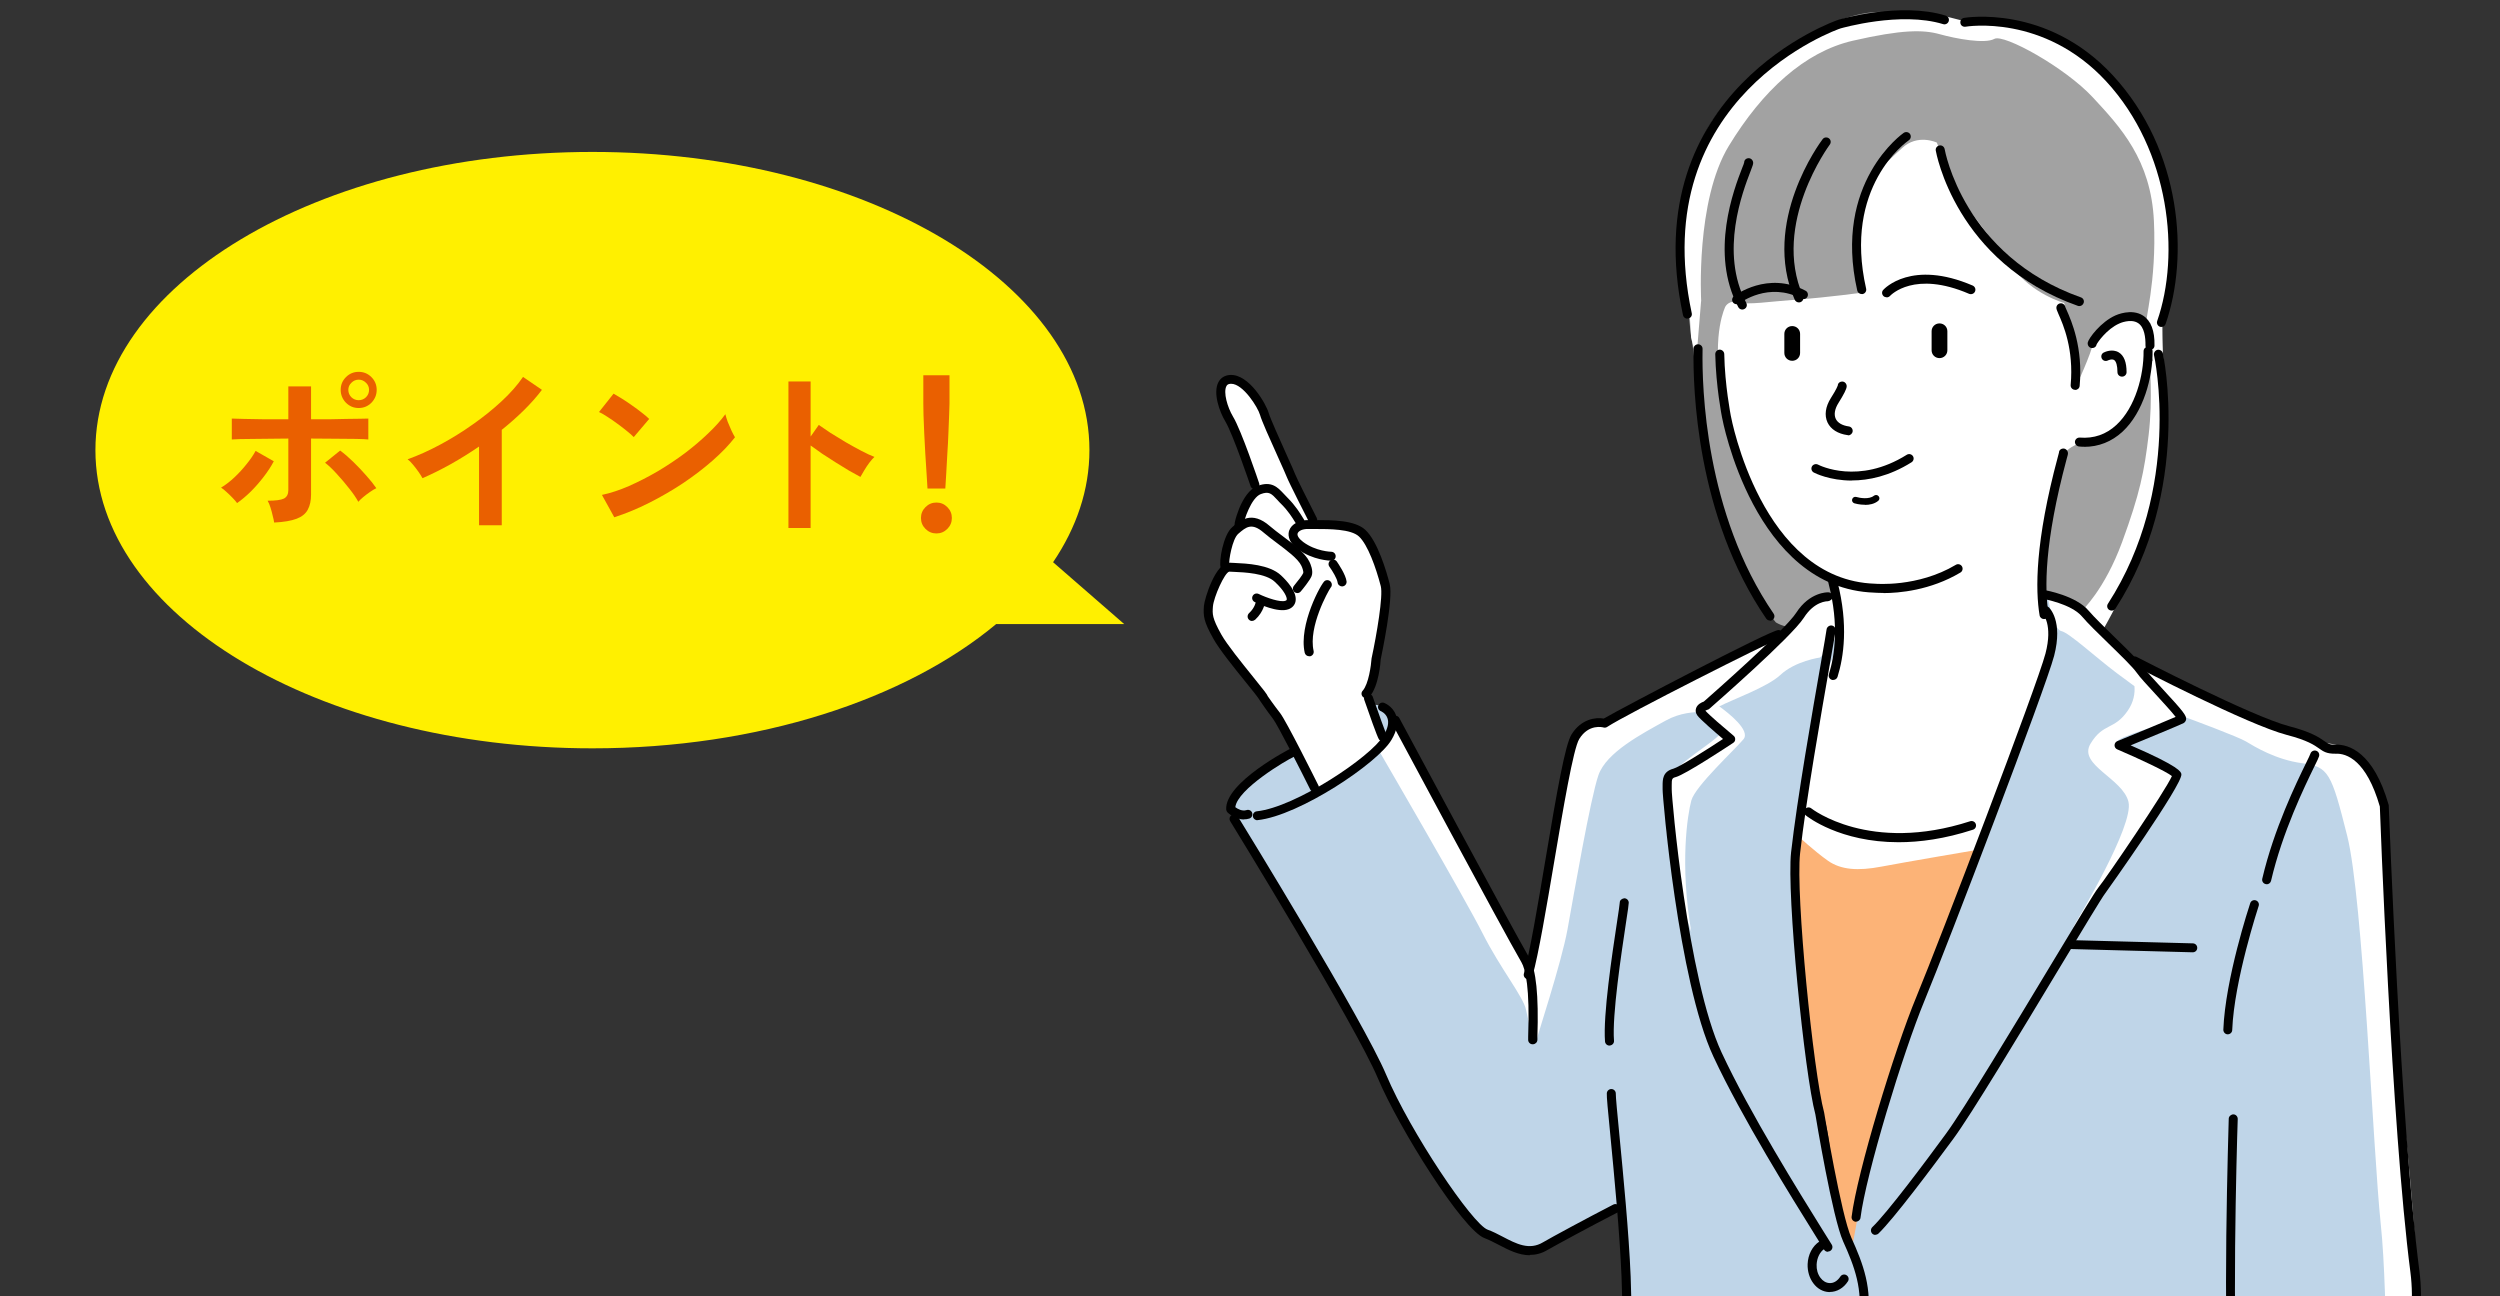 <svg width="243" height="126" viewBox="0 0 243 126" fill="none" xmlns="http://www.w3.org/2000/svg">
<rect x="0" y="0" width="243" height="126" fill="#333333" stroke="none"/>
<g clip-path="url(#clip0_2149_21737)">
<g clip-path="url(#clip1_2149_21737)">
<path d="M193.221 80.172C193.221 80.172 191.646 80.856 189.853 81.116C188.059 81.377 182.515 81.832 179.333 80.661C176.151 79.489 175.123 78.469 175.123 78.469C175.123 78.469 177.124 66.653 177.222 65.59C177.321 64.527 177.988 62.075 177.988 62.075L178.863 60.751L178.25 56.476C178.25 56.476 175.331 54.697 173.482 52.863C171.634 51.029 169.48 46.451 168.048 41.199C166.615 35.948 166.713 32.845 166.965 30.306C167.216 27.767 168.299 24.197 169.065 23.427C169.83 22.657 173.012 15.181 178.25 12.989C183.488 10.798 189.798 8.508 191.745 11.004C193.691 13.499 196.873 16.092 197.694 17.568C198.514 19.044 207.087 30.349 207.186 30.501C207.284 30.653 208.935 30.957 208.881 32.639C208.826 34.32 208.728 37.423 207.492 39.615C206.256 41.807 206.77 41.807 204.878 42.718C202.986 43.63 200.417 44.454 200.417 44.454C200.417 44.454 198.415 51.886 198.514 55.196C198.612 58.505 198.667 58.711 198.765 59.113C198.864 59.514 199.793 60.382 199.531 62.422C199.268 64.462 196.097 72.556 195.528 74.183C194.96 75.811 193.199 80.172 193.199 80.172H193.221Z" fill="white"/>
<path d="M178.173 57.941C178.173 57.941 176.511 58.278 175.483 59.309C174.455 60.339 172.279 62.151 172.279 62.151C172.279 62.151 166.899 64.256 165.871 64.82C164.843 65.385 156.259 70.159 156.259 70.159C156.259 70.159 154.312 70.05 153.743 70.788C153.175 71.526 149.566 90.09 149.457 90.426C149.347 90.763 148.713 93.942 148.713 93.942L136.465 71.46C136.465 71.46 134.978 68.911 134.694 68.791C134.41 68.672 133.491 68.336 133.491 68.618C133.491 68.9 134.639 71.688 134.464 71.743C134.289 71.797 128.001 77.135 128.001 76.961C128.001 76.788 125.77 72.817 125.716 73.099C125.661 73.381 124.174 73.891 123.255 74.694C122.337 75.497 119.712 77.243 119.876 78.719C120.04 80.195 121.254 81.215 121.254 81.215C121.254 81.215 140.369 115.338 140.369 115.164C140.369 114.991 142.425 118.517 143.519 119.255C144.612 119.992 146.832 121.696 148.724 121.414C150.616 121.132 157.593 117.161 157.593 117.161C157.593 117.161 158.161 124.256 158.052 128.401C157.943 132.546 157.538 135.833 157.363 136.408C157.188 136.983 156.674 136.918 156.39 138.112C156.106 139.305 155.187 143.624 155.187 144.98C155.187 146.336 155.701 147.53 155.701 147.53C155.701 147.53 154.618 153.432 153.754 155.7C152.89 157.967 152.212 162.112 151.753 163.815C151.294 165.519 150.955 165.855 151.294 166.658C151.633 167.461 155.132 170.976 155.132 170.976C155.132 170.976 156.904 193.685 157.483 197.83C158.063 201.975 159.146 206.065 159.146 206.065H219.083C219.083 206.065 221.653 190.875 221.576 191.136C221.5 191.396 220.034 195.562 220.034 195.562C220.034 195.562 218.143 196.669 217.716 195.139C217.29 193.609 220.122 180.579 220.122 179.895C220.122 179.212 221.15 172.995 221.15 172.995C221.15 172.995 225.874 173.331 229.822 171.888C233.769 170.445 235.661 169.338 235.749 168.481C235.836 167.624 233.605 144.383 233.769 141.573C233.933 138.763 234.71 131.439 234.71 130.072C234.71 128.705 234.447 123.681 234.447 121.218C234.447 118.756 232.304 95.504 232.304 92.781C232.304 90.057 232.042 78.904 231.451 77.2C230.861 75.497 229.647 73.023 227.842 72.86C226.038 72.697 225.349 71.927 222.954 70.983C220.559 70.039 210.422 66.046 210.422 66.046C210.422 66.046 207.765 65.276 207.765 65.026C207.765 64.777 204.593 61.533 204.08 60.849C203.566 60.166 200.908 58.3 200.908 58.3L198.677 58.126C198.677 58.126 199.793 61.446 199.104 64.007C198.415 66.567 192.925 80.531 192.925 80.531C192.925 80.531 185.456 99.519 184.253 103.609C183.051 107.699 179.879 120.73 179.879 120.73C179.879 120.73 177.386 111.963 176.708 107.45C176.03 102.936 174.39 88.202 174.477 82.419C174.565 76.636 177.134 66.578 177.484 65.558C177.834 64.538 178.687 62.748 178.862 62.064C179.037 61.381 178.228 57.974 178.228 57.974L178.173 57.941Z" fill="#BFD5E8"/>
<path d="M211.242 25.141C211.658 20.193 208.399 11.947 204.254 6.729C200.099 1.51 190.06 2.193 190.06 2.193C190.06 2.193 188.463 1.434 183.138 1.163C177.812 0.891 169.84 6.653 166.45 11.741C163.06 16.819 163.476 25.206 163.749 27.398C164.023 29.6 164.383 32.758 164.383 32.758C164.383 32.758 164.788 34.819 164.854 37.358C164.919 39.897 167.074 48.968 168.528 53.221C169.982 57.485 172.618 60.501 172.618 60.501C172.618 60.501 174.072 61.391 174.346 60.501C174.619 59.611 178.086 58.092 178.184 57.93C178.282 57.756 178.02 56.248 178.02 56.248C178.02 56.248 175.046 54.392 172.694 52.06C170.343 49.727 168.189 42.924 167.292 37.629C166.396 32.345 167.708 29.796 167.708 29.796C167.708 29.796 168.058 29.112 169.02 29.383C169.982 29.655 171.863 29.318 174.761 29.112C177.67 28.906 181.126 28.428 181.126 28.428L180.295 23.893C179.879 18.327 183.346 15.853 184.866 14.41C186.386 12.967 188.256 13.857 188.256 13.857C188.256 13.857 189.502 17.09 190.126 18.392C190.749 19.694 193.516 23.134 195.528 25.879C197.54 28.624 200.645 29.448 200.645 29.448C200.645 29.448 201.827 37 201.75 37.488C201.673 37.977 203.412 33.984 203.412 33.43C203.412 32.877 204.593 31.781 205.009 31.228C205.424 30.674 206.944 30.403 207.983 30.674C208.486 30.805 208.902 31.521 209.186 32.204V34.233L208.333 36.62C208.333 36.62 208.071 39.257 207.043 40.96C206.015 42.664 202.494 42.924 202.494 42.924C202.494 42.924 200.35 43.521 199.836 45.398C199.322 47.275 198.633 57.745 198.633 57.745C198.633 57.745 200.777 58.006 201.728 58.592C202.669 59.188 204.385 60.892 204.385 60.892C204.385 60.892 208.672 52.722 209.711 47.438C210.739 42.154 210.137 34.83 210.137 34.83C210.137 34.83 210.181 32.758 210.214 31.586C210.575 30.067 211.023 27.788 211.253 25.108L211.242 25.141Z" fill="#A2A2A2"/>
<path d="M193.221 80.172C193.221 80.172 187.557 93.799 186.102 98.476C184.648 103.152 180.777 114.317 180.777 116.02C180.777 117.723 180 121.304 180 121.304C180 121.304 178.196 115.423 177.857 111.68C177.518 107.937 176.271 106.277 175.757 102.403C175.243 98.53 174.773 90.316 174.511 88.439C174.248 86.562 174.379 82.602 174.423 81.333C174.467 80.063 175.32 78.522 175.32 78.522C175.32 78.522 181.072 81.799 184.757 81.55C188.442 81.3 190.848 80.66 190.848 80.66L193.21 80.193L193.221 80.172Z" fill="#FCB377"/>
<path d="M127.991 76.961C127.739 77.004 125.093 70.928 122.939 67.923C120.785 64.917 117.854 61.706 117.548 59.98C117.241 58.255 118.783 55.402 118.882 54.686C118.98 53.97 119.494 52.396 120.008 51.279C120.522 50.161 120.828 49.499 121.091 48.838C121.353 48.176 121.966 47.514 121.966 47.514C121.966 47.514 119.505 40.537 119.352 40.386C119.199 40.234 118.226 38.042 118.991 37.326C119.757 36.61 121.506 37.228 122.578 39.105C123.65 40.982 125.345 45.821 125.662 46.44C125.979 47.058 128.275 50.975 128.275 50.975C128.275 50.975 131.359 50.617 132.125 51.279C132.89 51.941 134.279 55.044 134.64 56.367C135.001 57.691 134.388 59.069 134.334 59.829C134.279 60.588 133.721 64.765 133.667 65.481C133.612 66.198 132.846 66.859 132.999 67.218C133.153 67.576 134.487 72.263 134.487 72.263C134.487 72.263 130.134 76.646 128.002 76.972L127.991 76.961Z" fill="white"/>
<path d="M178.118 57.865C178.118 57.865 176.74 57.952 175.712 59.145C174.684 60.339 172.967 61.619 172.967 61.619C172.967 61.619 166.526 64.603 166.187 64.766C165.848 64.939 157.002 70.126 156.75 70.299C156.488 70.473 154.344 70.386 153.743 70.809C153.141 71.232 151.939 75.323 151.173 79.836C150.397 84.35 148.855 94.147 148.855 94.147L137.263 72.686L135.546 69.789L134.168 73.196C134.168 73.196 142.403 87.334 144.12 90.741C145.837 94.147 148.067 96.871 148.33 98.151C148.592 99.431 149.183 101.894 149.27 101.384C149.358 100.875 151.764 93.638 152.365 90.317C152.966 86.997 154.596 77.547 155.372 75.334C156.149 73.12 159.582 71.33 161.89 70.05C163.333 69.247 164.678 69.214 165.597 69.182C166.034 69.344 167.117 70.766 167.215 71.2C167.314 71.666 164.022 73.533 162.699 75.019C161.387 76.516 161.944 76.321 161.944 79.869C161.944 83.417 164.394 90.6 164.394 90.6C163.268 83.981 164.022 79.218 164.394 77.818C164.766 76.419 168.626 72.871 169.468 71.851C170.168 71.005 168.036 69.323 167.117 68.661C168.353 68.01 171.797 66.784 173.044 65.612C174.498 64.245 176.904 63.909 176.904 63.909C176.904 63.909 178.796 62.118 178.796 60.762C178.796 59.406 178.107 57.865 178.107 57.865H178.118Z" fill="white"/>
<path d="M234.852 161.917C234.677 160.387 234.076 147.02 234.076 145.989C234.076 144.958 233.901 140.108 233.988 138.405C234.076 136.701 234.076 133.804 234.251 131.765C234.426 129.725 234.94 126.991 234.94 124.354C234.94 121.718 233.737 107.667 233.135 104.77C232.534 101.873 231.758 79.565 231.758 79.305C231.758 79.045 230.981 75.562 229.439 73.858C227.897 72.155 226.345 72.329 225.492 72.155C224.639 71.981 219.313 70.028 217.935 69.345C216.557 68.661 210.729 65.938 207.984 64.321C205.239 62.705 203.949 61.337 202.582 59.634C201.204 57.931 199.148 58.104 198.973 57.844L199.061 58.104C199.061 58.104 199.574 61.175 200.351 61.337C201.127 61.5 203.697 63.887 205.753 65.428C206.278 65.819 206.868 66.252 207.47 66.697C207.525 67.37 207.415 68.216 206.814 69.084C205.502 70.994 204.43 70.234 203.194 72.296C201.958 74.357 206.354 75.659 206.89 77.949C207.426 80.238 202.035 89.189 201.576 90.025C201.116 90.86 205.119 85.587 206.125 84.057C207.131 82.527 211.286 76.256 211.363 75.725C211.439 75.193 206.201 72.589 205.819 72.133C205.436 71.677 210.904 70.299 211.68 69.681C211.746 69.627 211.768 69.551 211.789 69.486C213.222 69.996 217.552 71.623 218.285 72.057C219.138 72.567 221.205 73.847 223.775 74.184C226.345 74.52 226.607 75.117 228.149 81.247C229.691 87.377 230.642 111.649 231.408 118.973C232.184 126.296 231.834 140.77 232.611 149.027C233.387 157.284 235.268 168.785 235.268 168.524C235.268 168.264 235.005 163.414 234.841 161.884L234.852 161.917Z" fill="white"/>
<path d="M165.356 29.276C165.356 29.276 164.788 19.511 168.047 14.172C171.305 8.834 175.373 5.037 180.119 3.952C184.865 2.867 186.932 2.878 188.529 3.322C190.125 3.767 192.936 4.288 193.854 3.778C194.773 3.268 200.722 6.556 203.412 9.453C206.102 12.35 209.077 15.529 209.361 21.485C209.645 27.442 208.388 31.424 208.672 31.359C208.956 31.294 210.159 32.042 210.564 29.71C210.968 27.377 212.051 16.429 207.13 9.898C202.209 3.366 199.41 3.366 196.315 2.292C193.22 1.218 190.76 2.01 190.76 2.01C190.76 2.01 188.638 1.445 188.354 1.445C188.069 1.445 180.458 0.935 177.309 2.921C174.16 4.907 165.87 9.388 164.154 17.569C162.437 25.749 164.263 30.968 164.263 30.968L164.372 32.78L164.886 34.885L165.346 29.265L165.356 29.276Z" fill="white"/>
<path d="M210.127 30.783C210.127 30.783 210.214 34.613 210.302 35.47C210.389 36.328 210.477 39.051 210.302 38.02C210.127 36.989 208.924 34.19 208.924 34.19L209.011 31.206L210.127 30.783Z" fill="white"/>
<path d="M210.477 39.3C210.477 39.3 209.624 49.011 208.333 52.841C207.043 56.671 204.386 61.272 204.386 61.272L202.33 59.395C202.33 59.395 204.561 57.355 206.278 52.667C207.994 47.98 208.421 45.854 208.847 42.284C209.274 38.715 208.935 35.221 208.935 35.221L210.05 34.624L210.477 39.311V39.3Z" fill="white"/>
<path d="M174.969 78.795C174.969 78.795 179.562 81.421 182.143 81.421C184.723 81.421 188.748 80.921 190.508 80.607C192.269 80.292 193.341 79.793 193.341 79.793L192.203 82.603C192.203 82.603 185.227 83.786 182.897 84.231C180.568 84.676 178.939 84.545 177.681 83.667C176.423 82.788 174.663 81.171 174.663 81.171L174.98 78.795H174.969Z" fill="white"/>
<path d="M148.964 101.504C148.724 101.504 148.527 101.297 148.538 101.059V100.755C148.713 96.003 148.275 94.201 147.882 93.529C146.012 90.317 135.35 70.407 135.24 70.201C135.131 69.995 135.208 69.724 135.426 69.615C135.645 69.507 135.907 69.583 136.017 69.8C136.126 69.995 146.788 89.894 148.647 93.095C149.314 94.245 149.566 96.762 149.435 100.787V101.08C149.424 101.319 149.227 101.504 148.986 101.504H148.964Z" fill="black"/>
<path d="M122.216 79.727C121.998 79.727 121.801 79.564 121.779 79.337C121.757 79.098 121.921 78.881 122.162 78.859C125.923 78.458 133.272 73.564 134.497 71.481C134.89 70.808 135.022 70.244 134.858 69.799C134.683 69.311 134.223 69.127 134.223 69.127C134.005 69.04 133.884 68.79 133.972 68.573C134.059 68.356 134.3 68.237 134.519 68.313C134.519 68.313 135.35 68.606 135.678 69.485C135.94 70.179 135.798 71.004 135.251 71.915C133.928 74.172 126.295 79.282 122.249 79.716C122.227 79.716 122.216 79.716 122.205 79.716L122.216 79.727Z" fill="black"/>
<path d="M120.904 79.652C120.029 79.652 119.351 79.001 119.318 78.968C119.242 78.892 119.198 78.794 119.187 78.686C119.023 76.06 125.431 72.751 125.497 72.74C125.738 72.686 125.967 72.827 126.033 73.055C126.087 73.272 125.967 73.489 125.759 73.565C125.049 73.879 120.27 76.7 120.073 78.458C120.292 78.621 120.729 78.881 121.167 78.74C121.396 78.664 121.648 78.794 121.713 79.022C121.779 79.25 121.659 79.5 121.429 79.565C121.254 79.619 121.079 79.641 120.904 79.641V79.652Z" fill="black"/>
<path d="M148.701 122.01C147.608 122.01 146.591 121.478 145.661 120.99C145.18 120.74 144.732 120.513 144.305 120.35C142.195 119.59 135.972 109.652 133.927 104.802C131.751 99.637 119.7 80.02 119.58 79.825C119.449 79.619 119.515 79.348 119.722 79.228C119.93 79.098 120.203 79.163 120.324 79.369C120.827 80.183 132.539 99.247 134.737 104.465C137.099 110.064 143.135 119.004 144.601 119.525C145.093 119.699 145.585 119.959 146.066 120.209C147.389 120.903 148.647 121.554 149.981 120.751C150.746 120.296 154.41 118.321 156.815 117.084C157.034 116.975 157.297 117.062 157.406 117.268C157.515 117.485 157.428 117.746 157.22 117.854C154.672 119.156 151.107 121.098 150.429 121.489C149.839 121.847 149.259 121.977 148.701 121.977V122.01Z" fill="black"/>
<path d="M177.67 121.674C177.517 121.674 177.375 121.598 177.298 121.457C177.112 121.153 176.784 120.622 176.336 119.905C174.225 116.52 169.293 108.611 166.537 102.687C163.137 95.385 161.584 77.406 161.606 76.733C161.606 76.614 161.606 76.495 161.606 76.375C161.606 75.768 161.606 74.997 162.655 74.715C163.191 74.574 165.717 72.99 167.478 71.829C166.691 71.156 165.247 69.92 164.974 69.529C164.821 69.312 164.777 69.062 164.864 68.824C164.996 68.455 165.389 68.27 165.608 68.195C166.384 67.511 173.492 61.261 174.586 59.569C175.898 57.529 177.637 57.572 177.703 57.572C177.943 57.572 178.129 57.779 178.129 58.017C178.129 58.256 177.889 58.408 177.681 58.44C177.582 58.44 176.358 58.44 175.341 60.035C174.138 61.923 166.461 68.618 166.144 68.9C166.1 68.943 166.034 68.976 165.969 68.987C165.903 69.008 165.816 69.041 165.761 69.073C166.1 69.475 167.533 70.701 168.506 71.515C168.615 71.601 168.67 71.732 168.659 71.873C168.659 72.014 168.582 72.133 168.462 72.209C167.992 72.524 163.815 75.279 162.896 75.529C162.513 75.627 162.491 75.713 162.491 76.343C162.491 76.473 162.491 76.603 162.491 76.733C162.469 77.406 164.022 95.157 167.336 102.296C170.07 108.177 174.98 116.054 177.079 119.428C177.528 120.144 177.867 120.687 178.053 120.99C178.173 121.197 178.107 121.468 177.899 121.587C177.834 121.631 177.757 121.652 177.681 121.652L177.67 121.674Z" fill="black"/>
<path d="M178.632 161.471C178.632 161.471 178.611 161.471 178.6 161.471C178.359 161.449 178.173 161.243 178.195 161.004C178.359 158.791 178.567 155.536 178.807 151.923C179.42 142.462 180.196 130.689 180.612 128.368C181.148 125.406 180.229 123.04 179.157 120.675C178.118 118.375 176.522 108.74 176.456 108.328C175.396 104.378 173.646 86.899 174.094 82.841C174.674 77.698 176.183 69.062 176.992 64.429C177.276 62.79 177.528 61.369 177.539 61.206C177.561 60.968 177.769 60.794 177.998 60.794C178.239 60.805 178.425 61 178.414 61.239C178.414 61.401 178.272 62.194 177.856 64.581C177.047 69.213 175.538 77.817 174.969 82.939C174.521 86.942 176.249 104.205 177.309 108.154C177.331 108.295 178.961 118.125 179.956 120.317C181.082 122.812 182.055 125.308 181.476 128.519C181.071 130.787 180.306 142.538 179.682 151.977C179.442 155.59 179.234 158.845 179.07 161.059C179.048 161.286 178.862 161.46 178.632 161.46V161.471Z" fill="black"/>
<path d="M180.415 118.754C180.415 118.754 180.382 118.754 180.36 118.754C180.119 118.722 179.944 118.505 179.977 118.266C180.502 114.013 184.122 102.078 186.276 96.881C188.485 91.553 197.999 66.653 198.819 63.528C199.563 60.685 198.568 59.687 198.557 59.676C198.382 59.513 198.382 59.242 198.535 59.069C198.699 58.895 198.972 58.884 199.147 59.036C199.202 59.09 200.547 60.338 199.661 63.745C198.841 66.891 189.294 91.868 187.085 97.206C184.953 102.349 181.366 114.165 180.841 118.364C180.819 118.581 180.622 118.743 180.404 118.743L180.415 118.754Z" fill="black"/>
<path d="M182.296 120.036C182.187 120.036 182.067 119.993 181.979 119.906C181.815 119.732 181.815 119.461 181.979 119.288C183.412 117.92 187.086 113.016 189.142 110.206C190.837 107.906 195.78 99.703 199.389 93.714C202.079 89.244 203.621 86.694 203.938 86.304C204.758 85.305 210.488 76.864 211.111 75.432C210.532 74.976 208.006 73.783 205.797 72.839C205.633 72.774 205.534 72.611 205.534 72.437C205.534 72.264 205.644 72.101 205.808 72.036C207.645 71.287 210.455 70.126 211.472 69.681C211.09 69.182 210.204 68.228 209.581 67.544C208.76 66.654 207.984 65.819 207.678 65.374C207.317 64.853 206.125 63.692 204.966 62.564C203.96 61.587 202.921 60.578 202.374 59.927C201.335 58.701 198.623 58.213 198.59 58.213C198.35 58.17 198.197 57.942 198.229 57.714C198.273 57.475 198.503 57.323 198.733 57.356C198.853 57.378 201.794 57.898 203.03 59.374C203.544 59.982 204.572 60.98 205.556 61.946C206.792 63.15 207.962 64.289 208.378 64.886C208.651 65.287 209.449 66.144 210.204 66.969C212.249 69.182 212.544 69.573 212.489 69.942C212.467 70.072 212.369 70.213 212.26 70.278C211.997 70.43 208.826 71.732 207.098 72.448C211.899 74.531 211.997 75.031 212.03 75.248C212.205 76.192 204.692 86.749 204.616 86.846C204.331 87.204 202.385 90.427 200.143 94.148C196.327 100.485 191.581 108.373 189.853 110.705C187.775 113.526 184.068 118.474 182.592 119.895C182.504 119.982 182.395 120.015 182.286 120.015L182.296 120.036Z" fill="black"/>
<path d="M157.472 136.809C157.472 136.809 157.439 136.809 157.428 136.809C157.188 136.776 157.013 136.592 157.046 136.353C157.122 135.724 157.177 135.355 157.177 135.214C157.199 134.888 157.242 134.487 157.297 133.988C157.494 132.263 157.822 129.377 157.614 124.114C157.439 119.818 156.892 114.165 156.532 110.422C156.28 107.85 156.16 106.603 156.182 106.266C156.193 106.028 156.411 105.843 156.641 105.854C156.881 105.865 157.067 106.071 157.056 106.31C157.046 106.592 157.21 108.328 157.406 110.335C157.767 114.089 158.325 119.764 158.5 124.082C158.708 129.409 158.38 132.339 158.183 134.086C158.128 134.563 158.084 134.943 158.073 135.247C158.073 135.398 158.019 135.789 157.942 136.397C157.909 136.614 157.724 136.809 157.494 136.809H157.472Z" fill="black"/>
<path d="M184.537 81.864C178.829 81.864 175.69 79.39 175.516 79.249C175.33 79.097 175.297 78.826 175.45 78.642C175.603 78.457 175.876 78.425 176.062 78.577C176.117 78.62 181.716 82.993 191.503 79.824C191.733 79.749 191.984 79.879 192.05 80.106C192.127 80.334 191.995 80.584 191.766 80.649C189.032 81.539 186.615 81.864 184.537 81.864Z" fill="black"/>
<path d="M233.835 137.926C233.595 137.926 233.398 137.72 233.409 137.482C233.441 135.767 233.671 134.021 233.912 132.165C234.273 129.344 234.655 126.436 234.294 123.68C232.435 109.304 231.331 78.697 231.32 78.393C230.019 73.89 228.094 73.206 227.011 73.261C226.148 73.272 225.83 73.044 225.415 72.751C224.966 72.436 224.299 71.959 222.287 71.438C218.493 70.451 207.732 64.863 207.284 64.624C207.065 64.516 206.989 64.255 207.098 64.038C207.207 63.821 207.481 63.745 207.688 63.854C207.798 63.908 218.81 69.626 222.517 70.592C224.682 71.156 225.426 71.687 225.929 72.035C226.301 72.295 226.432 72.393 227 72.382C228.291 72.328 230.708 73.087 232.184 78.252C232.206 78.664 233.31 109.228 235.169 123.561C235.541 126.436 235.158 129.398 234.787 132.274C234.546 134.107 234.327 135.832 234.294 137.492C234.294 137.731 234.098 137.916 233.857 137.916L233.835 137.926Z" fill="black"/>
<path d="M177.866 125.591C177.866 125.591 177.823 125.591 177.801 125.591C177.199 125.569 176.642 125.265 176.248 124.723C175.876 124.224 175.679 123.562 175.701 122.878C175.734 121.945 176.171 121.11 176.86 120.665C177.057 120.535 177.331 120.589 177.462 120.784C177.593 120.979 177.538 121.251 177.342 121.381C176.893 121.674 176.609 122.26 176.576 122.911C176.554 123.399 176.685 123.855 176.948 124.202C177.178 124.516 177.495 124.701 177.823 124.712C178.238 124.744 178.61 124.495 178.883 124.082C179.015 123.876 179.288 123.822 179.485 123.952C179.693 124.082 179.747 124.354 179.616 124.549C179.201 125.2 178.544 125.58 177.856 125.58L177.866 125.591Z" fill="black"/>
<path d="M220.789 143.98C220.614 143.98 220.45 143.883 220.384 143.709L216.776 134.964C215.955 130.157 216.633 108.946 216.633 108.74C216.633 108.501 216.874 108.316 217.082 108.316C217.322 108.316 217.508 108.523 217.508 108.761C217.41 111.485 216.896 130.505 217.607 134.714L221.183 143.362C221.27 143.579 221.172 143.839 220.942 143.926C220.887 143.948 220.833 143.959 220.778 143.959L220.789 143.98Z" fill="black"/>
<path d="M220.319 85.945C220.319 85.945 220.253 85.945 220.22 85.934C219.98 85.879 219.837 85.641 219.892 85.413C221.029 80.552 223.216 76.082 224.146 74.172C224.354 73.749 224.551 73.348 224.572 73.261C224.638 73.033 224.89 72.903 225.119 72.968C225.349 73.033 225.48 73.272 225.414 73.51C225.371 73.662 225.239 73.923 224.933 74.552C224.015 76.44 221.86 80.845 220.745 85.619C220.701 85.814 220.515 85.955 220.319 85.955V85.945Z" fill="black"/>
<path d="M213.134 92.564H213.123L201.356 92.249C201.116 92.249 200.919 92.043 200.93 91.804C200.93 91.565 201.105 91.381 201.378 91.381L213.145 91.695C213.385 91.695 213.582 91.902 213.571 92.14C213.571 92.379 213.374 92.564 213.134 92.564Z" fill="black"/>
<path d="M216.535 100.537C216.294 100.537 216.108 100.331 216.108 100.092C216.294 95.144 218.623 88.092 218.722 87.788C218.798 87.56 219.039 87.441 219.269 87.517C219.498 87.593 219.619 87.843 219.542 88.059C219.52 88.135 217.158 95.296 216.972 100.114C216.972 100.352 216.764 100.537 216.535 100.537Z" fill="black"/>
<path d="M183.083 57.637C182.558 57.637 182.23 57.605 182.186 57.605C170.474 57.225 167.412 40.733 167.379 40.559C167.358 40.451 166.789 37.576 166.723 34.429C166.723 34.191 166.909 33.995 167.15 33.984C167.379 33.984 167.587 34.169 167.598 34.407C167.653 37.467 168.232 40.364 168.232 40.397C168.265 40.57 171.207 56.379 182.241 56.737C182.306 56.737 186.385 57.117 190.103 54.903C190.311 54.773 190.585 54.849 190.705 55.055C190.825 55.261 190.759 55.532 190.552 55.652C187.621 57.399 184.548 57.648 183.072 57.648L183.083 57.637Z" fill="black"/>
<path d="M202.592 43.423C202.428 43.423 202.264 43.423 202.089 43.401C201.848 43.379 201.674 43.173 201.684 42.934C201.706 42.696 201.903 42.522 202.155 42.533C203.522 42.642 204.714 42.229 205.709 41.307C207.568 39.593 208.377 36.468 208.355 34.135C208.355 33.897 208.552 33.701 208.793 33.701C209.033 33.701 209.23 33.897 209.23 34.135C209.252 36.663 208.355 40.059 206.31 41.958C205.249 42.934 203.992 43.434 202.581 43.434L202.592 43.423Z" fill="black"/>
<path d="M208.967 34.027C208.727 34.027 208.53 33.821 208.541 33.583C208.552 32.812 208.443 31.803 207.819 31.402C207.098 30.935 206.004 31.434 205.993 31.445C204.779 31.977 203.861 33.3 203.784 33.496C203.74 33.734 203.511 33.864 203.27 33.821C203.03 33.778 202.887 33.528 202.931 33.289C203.019 32.877 204.189 31.293 205.632 30.653C205.687 30.631 207.174 29.948 208.3 30.675C209.066 31.163 209.449 32.15 209.416 33.593C209.416 33.832 209.219 34.016 208.978 34.016L208.967 34.027Z" fill="black"/>
<path d="M201.706 37.89C201.706 37.89 201.684 37.89 201.662 37.89C201.422 37.868 201.247 37.662 201.268 37.424C201.586 33.93 200.536 31.543 200.087 30.534C199.945 30.198 199.88 30.056 199.88 29.915C199.88 29.677 200.076 29.481 200.317 29.481C200.547 29.481 200.722 29.644 200.754 29.861C200.776 29.926 200.831 30.035 200.897 30.187C201.334 31.174 202.482 33.789 202.143 37.51C202.121 37.738 201.936 37.901 201.706 37.901V37.89Z" fill="black"/>
<path d="M183.378 28.895C183.28 28.895 183.17 28.863 183.083 28.787C182.908 28.624 182.886 28.353 183.05 28.179C183.159 28.06 185.806 25.206 191.744 27.756C191.962 27.854 192.072 28.103 191.973 28.331C191.875 28.559 191.613 28.646 191.394 28.559C186.079 26.27 183.805 28.668 183.706 28.765C183.619 28.863 183.498 28.906 183.378 28.906V28.895Z" fill="black"/>
<path d="M168.801 29.568C168.67 29.568 168.539 29.514 168.452 29.405C168.309 29.221 168.342 28.949 168.528 28.797C168.659 28.7 171.809 26.313 175.494 28.255C175.713 28.363 175.789 28.635 175.68 28.841C175.571 29.058 175.297 29.134 175.089 29.025C171.907 27.354 169.184 29.405 169.064 29.492C168.987 29.557 168.889 29.579 168.801 29.579V29.568Z" fill="black"/>
<path d="M188.518 34.809C188.092 34.809 187.753 34.473 187.753 34.049V32.194C187.753 31.771 188.092 31.435 188.518 31.435C188.945 31.435 189.284 31.771 189.284 32.194V34.049C189.284 34.473 188.945 34.809 188.518 34.809Z" fill="black"/>
<path d="M174.203 35.069C173.777 35.069 173.438 34.732 173.438 34.309V32.454C173.438 32.031 173.777 31.694 174.203 31.694C174.63 31.694 174.969 32.031 174.969 32.454V34.309C174.969 34.732 174.63 35.069 174.203 35.069Z" fill="black"/>
<path d="M179.639 42.295C179.639 42.295 179.595 42.295 179.584 42.295C178.644 42.165 177.955 41.731 177.638 41.069C177.31 40.375 177.43 39.529 177.966 38.682C178.557 37.76 178.622 37.478 178.633 37.467C178.644 37.228 178.852 37.077 179.092 37.087C179.333 37.098 179.519 37.337 179.497 37.576C179.486 37.814 179.213 38.346 178.71 39.149C178.338 39.735 178.239 40.288 178.436 40.711C178.622 41.102 179.071 41.362 179.705 41.449C179.945 41.482 180.109 41.699 180.077 41.937C180.044 42.154 179.858 42.317 179.639 42.317V42.295Z" fill="black"/>
<path d="M180.01 46.711C177.834 46.711 176.401 45.984 176.303 45.93C176.095 45.821 176.008 45.561 176.117 45.344C176.227 45.138 176.5 45.051 176.708 45.159C176.872 45.246 180.655 47.145 185.336 44.205C185.544 44.074 185.806 44.139 185.937 44.335C186.068 44.541 186.003 44.801 185.806 44.931C183.63 46.298 181.607 46.7 179.999 46.7L180.01 46.711Z" fill="black"/>
<path d="M181.279 49.065C180.732 49.065 180.284 48.935 180.251 48.924C180.076 48.87 179.978 48.696 180.032 48.523C180.087 48.349 180.262 48.251 180.437 48.306C180.754 48.403 181.684 48.566 182.143 48.186C182.285 48.078 182.493 48.089 182.602 48.23C182.723 48.371 182.701 48.577 182.559 48.685C182.187 48.989 181.706 49.076 181.279 49.076V49.065Z" fill="black"/>
<path d="M178.184 66.1C178.184 66.1 178.096 66.1 178.053 66.078C177.823 66.002 177.692 65.763 177.768 65.535C178.326 63.745 178.774 60.761 177.746 56.758C177.692 56.552 177.681 56.486 177.681 56.411C177.681 56.172 177.878 55.977 178.118 55.977C178.348 55.977 178.534 56.15 178.556 56.367C178.556 56.4 178.577 56.465 178.599 56.541C179.682 60.751 179.201 63.886 178.61 65.785C178.556 65.969 178.381 66.089 178.195 66.089L178.184 66.1Z" fill="black"/>
<path d="M198.677 60.175C198.469 60.175 198.283 60.023 198.25 59.817C197.835 57.354 197.802 52.678 200.022 44.41C200.077 44.193 200.12 44.052 200.131 43.998C200.131 43.759 200.328 43.597 200.569 43.597C200.809 43.597 201.006 43.825 201.006 44.063C201.006 44.139 201.006 44.183 200.875 44.627C198.699 52.743 198.721 57.289 199.125 59.666C199.169 59.904 199.005 60.121 198.764 60.165C198.742 60.165 198.721 60.165 198.688 60.165L198.677 60.175Z" fill="black"/>
<path d="M206.255 36.609C206.014 36.609 205.817 36.414 205.817 36.175C205.817 35.557 205.697 35.123 205.489 34.993C205.26 34.852 204.888 35.036 204.888 35.036C204.669 35.145 204.407 35.069 204.297 34.852C204.188 34.635 204.264 34.374 204.483 34.266C204.571 34.222 205.303 33.864 205.948 34.255C206.452 34.559 206.703 35.21 206.703 36.175C206.703 36.414 206.506 36.609 206.266 36.609H206.255Z" fill="black"/>
<path d="M164.012 30.978C163.815 30.978 163.629 30.837 163.586 30.631C158.916 8.811 178.491 1.965 178.699 1.921C178.906 1.856 184.735 0.164 189.131 1.52C189.361 1.596 189.492 1.835 189.415 2.063C189.339 2.29 189.098 2.421 188.869 2.345C184.724 1.075 178.972 2.746 178.917 2.757C178.688 2.811 159.933 9.375 164.439 30.446C164.493 30.685 164.34 30.913 164.1 30.956C164.067 30.956 164.034 30.956 164.012 30.956V30.978Z" fill="black"/>
<path d="M202.111 29.752C202.111 29.752 202.012 29.752 201.969 29.73C190.049 25.52 188.179 14.746 188.157 14.638C188.113 14.399 188.278 14.182 188.518 14.139C188.759 14.095 188.977 14.258 189.021 14.497C189.043 14.605 190.847 24.869 202.264 28.906C202.494 28.982 202.614 29.231 202.526 29.459C202.461 29.633 202.297 29.752 202.111 29.752Z" fill="black"/>
<path d="M210.094 31.781C210.094 31.781 209.995 31.781 209.952 31.759C209.722 31.684 209.602 31.434 209.678 31.206C211.931 24.74 210.947 14.66 204.725 7.911C198.644 1.325 191.132 2.584 191.055 2.595C190.815 2.638 190.585 2.486 190.552 2.248C190.508 2.009 190.661 1.781 190.902 1.738C190.979 1.727 198.951 0.371 205.37 7.325C212.117 14.649 212.762 24.978 210.498 31.488C210.433 31.673 210.269 31.781 210.083 31.781H210.094Z" fill="black"/>
<path d="M148.549 95.178C148.549 95.178 148.472 95.178 148.429 95.167C148.199 95.102 148.057 94.863 148.122 94.635C148.702 92.552 149.468 88.028 150.2 83.666C151.37 76.701 152.136 72.404 152.748 71.395C153.689 69.876 155.11 69.702 155.887 69.843C157.789 68.737 172.104 61.239 172.859 61.239C173.099 61.239 173.296 61.435 173.296 61.673C173.296 61.89 173.143 62.064 172.935 62.096C172.027 62.389 158.008 69.463 156.215 70.657C156.105 70.733 155.974 70.744 155.854 70.711C155.799 70.69 154.421 70.332 153.503 71.829C152.923 72.762 151.939 78.621 151.064 83.785C150.321 88.169 149.555 92.715 148.965 94.842C148.91 95.037 148.735 95.156 148.538 95.156L148.549 95.178Z" fill="black"/>
<path d="M205.261 59.351C205.184 59.351 205.097 59.33 205.02 59.286C204.813 59.156 204.758 58.885 204.889 58.689C212.172 47.406 209.406 34.657 209.373 34.537C209.318 34.31 209.46 34.071 209.69 34.006C209.92 33.952 210.16 34.093 210.226 34.32C210.259 34.451 213.102 47.568 205.622 59.156C205.534 59.286 205.392 59.351 205.25 59.351H205.261Z" fill="black"/>
<path d="M180.951 28.581C180.754 28.581 180.568 28.44 180.525 28.244C178.141 17.731 184.975 12.957 185.041 12.913C185.238 12.783 185.511 12.826 185.653 13.022C185.785 13.217 185.741 13.488 185.544 13.629C185.281 13.814 179.136 18.143 181.388 28.06C181.443 28.299 181.29 28.526 181.06 28.581C181.028 28.581 180.995 28.581 180.962 28.581H180.951Z" fill="black"/>
<path d="M174.849 29.395C174.685 29.395 174.521 29.297 174.445 29.134C171.175 21.615 176.905 13.857 177.157 13.532C177.299 13.337 177.572 13.304 177.769 13.445C177.966 13.586 177.999 13.857 177.857 14.053C177.802 14.129 172.181 21.735 175.254 28.787C175.353 29.004 175.254 29.264 175.024 29.362C174.97 29.384 174.915 29.395 174.849 29.395Z" fill="black"/>
<path d="M169.348 30.088C169.195 30.088 169.042 30.002 168.965 29.861C166.155 24.577 168.55 18.371 169.337 16.331C169.447 16.059 169.523 15.875 169.534 15.788C169.534 15.55 169.731 15.376 169.972 15.376C170.212 15.376 170.409 15.593 170.409 15.832C170.409 15.973 170.354 16.114 170.157 16.635C169.403 18.588 167.117 24.512 169.742 29.448C169.851 29.665 169.775 29.926 169.556 30.034C169.49 30.067 169.425 30.088 169.348 30.088Z" fill="black"/>
<path d="M132.779 67.857C132.67 67.857 132.572 67.824 132.484 67.748C132.309 67.585 132.287 67.314 132.451 67.141C133.031 66.49 133.272 64.656 133.315 64.005C133.818 61.661 134.453 57.929 134.212 56.974C133.742 55.162 132.943 52.938 132.091 52.146C131.314 51.419 129.214 51.419 127.858 51.419C127.596 51.419 127.366 51.419 127.17 51.419C126.579 51.397 126.207 51.625 126.131 51.842C126.054 52.059 126.262 52.374 126.667 52.678C127.902 53.6 129.389 53.632 129.4 53.632C129.641 53.632 129.838 53.839 129.827 54.077C129.827 54.316 129.63 54.5 129.389 54.5C129.313 54.5 127.618 54.468 126.142 53.372C125.092 52.591 125.212 51.842 125.311 51.56C125.529 50.931 126.295 50.54 127.202 50.551C127.399 50.551 127.64 50.551 127.88 50.551C129.477 50.551 131.686 50.551 132.714 51.506C133.917 52.634 134.77 55.553 135.076 56.757C135.448 58.2 134.321 63.517 134.201 64.114C134.201 64.32 134.015 66.718 133.129 67.705C133.042 67.802 132.922 67.846 132.801 67.846L132.779 67.857Z" fill="black"/>
<path d="M130.45 56.996C130.231 56.996 130.035 56.833 130.013 56.605C129.98 56.28 129.532 55.509 129.214 55.075C129.072 54.88 129.127 54.609 129.324 54.468C129.521 54.327 129.794 54.381 129.936 54.576C130.078 54.782 130.811 55.857 130.888 56.519C130.909 56.757 130.734 56.974 130.494 56.996C130.483 56.996 130.461 56.996 130.45 56.996Z" fill="black"/>
<path d="M127.749 76.982C127.585 76.982 127.432 76.895 127.355 76.743C126.503 75.029 124.195 70.461 123.725 69.854C123.123 69.073 122.456 68.085 122.456 68.085C122.336 67.846 121.691 67.054 121.122 66.349C119.952 64.906 118.509 63.116 117.94 62.085C117 60.414 116.945 59.883 117.021 58.884C117.076 58.222 118.159 54.599 119.548 54.696C119.668 54.696 119.821 54.707 119.996 54.718C121.177 54.772 123.386 54.87 124.512 55.922C125.114 56.486 126.109 57.572 125.923 58.472C125.846 58.819 125.606 59.09 125.234 59.221C124.228 59.59 122.325 58.7 121.953 58.516C121.735 58.407 121.647 58.147 121.757 57.93C121.866 57.713 122.128 57.626 122.347 57.734C123.134 58.114 124.458 58.57 124.939 58.396C125.059 58.353 125.07 58.309 125.07 58.288C125.114 58.071 124.851 57.42 123.911 56.552C123.025 55.716 120.947 55.629 119.952 55.586C119.766 55.586 119.602 55.575 119.482 55.564C119.034 55.651 117.973 58.038 117.896 58.95C117.842 59.687 117.809 60.056 118.706 61.662C119.241 62.628 120.729 64.461 121.811 65.807C122.872 67.12 123.156 67.478 123.233 67.684C123.233 67.684 123.867 68.595 124.436 69.322C125.037 70.103 127.837 75.713 128.154 76.353C128.263 76.57 128.176 76.83 127.957 76.939C127.891 76.971 127.826 76.982 127.76 76.982H127.749Z" fill="black"/>
<path d="M126.098 57.647C126 57.647 125.901 57.615 125.825 57.55C125.639 57.398 125.617 57.127 125.77 56.942C126.153 56.486 126.601 55.89 126.678 55.694C126.71 55.597 126.623 55.249 126.492 54.989C126.174 54.316 125.092 53.514 124.14 52.797C123.67 52.439 123.211 52.103 122.85 51.788C121.669 50.758 121.122 51.224 120.357 51.886C119.777 52.385 119.416 54.512 119.482 54.902C119.569 55.13 119.438 55.358 119.22 55.445C118.99 55.532 118.738 55.401 118.651 55.173C118.454 54.642 118.881 52.005 119.777 51.235C120.532 50.584 121.669 49.597 123.43 51.137C123.78 51.441 124.217 51.767 124.665 52.103C125.748 52.917 126.874 53.752 127.279 54.609C127.377 54.805 127.684 55.499 127.487 55.998C127.323 56.41 126.59 57.311 126.437 57.485C126.349 57.593 126.229 57.647 126.098 57.647Z" fill="black"/>
<path d="M120.433 51.55C120.258 51.55 120.084 51.441 120.018 51.267C119.854 50.834 120.499 49.315 120.499 49.304C120.838 48.523 121.418 47.524 122.249 47.221C123.605 46.732 124.184 47.361 124.808 48.023C124.917 48.143 125.037 48.273 125.169 48.403C125.901 49.13 126.393 49.922 126.623 50.302L126.732 50.475C126.864 50.671 126.809 50.942 126.612 51.072C126.415 51.202 126.142 51.148 126.011 50.953L125.879 50.747C125.65 50.367 125.212 49.662 124.556 49.011C124.414 48.87 124.283 48.739 124.173 48.609C123.583 47.969 123.353 47.73 122.555 48.023C121.625 48.36 120.893 50.595 120.86 51.05C120.893 51.246 120.772 51.441 120.576 51.517C120.521 51.539 120.477 51.539 120.423 51.539L120.433 51.55Z" fill="black"/>
<path d="M127.618 50.953C127.454 50.953 127.301 50.866 127.225 50.714C127.028 50.323 125.278 46.895 125.07 46.352C125.005 46.168 124.688 45.473 124.305 44.616C123.386 42.587 122.621 40.862 122.479 40.341C122.271 39.593 120.827 37.303 119.668 37.303C119.646 37.303 119.635 37.303 119.614 37.303C119.362 37.314 119.264 37.423 119.209 37.531C118.892 38.128 119.296 39.571 119.854 40.504C120.663 41.839 122.326 46.775 122.391 46.982C122.468 47.209 122.347 47.459 122.118 47.535C121.888 47.611 121.637 47.492 121.56 47.264C121.538 47.209 119.854 42.218 119.1 40.96C118.542 40.038 117.875 38.193 118.432 37.141C118.662 36.718 119.045 36.479 119.559 36.446C121.429 36.338 123.091 39.332 123.31 40.124C123.452 40.623 124.436 42.826 125.092 44.28C125.486 45.159 125.814 45.875 125.88 46.07C126.022 46.45 127.214 48.826 127.99 50.345C128.099 50.562 128.012 50.822 127.793 50.931C127.728 50.964 127.662 50.974 127.596 50.974L127.618 50.953Z" fill="black"/>
<path d="M121.701 60.359C121.581 60.359 121.472 60.316 121.384 60.218C121.22 60.045 121.231 59.773 121.406 59.6C122.008 59.047 122.073 58.461 122.084 58.439C122.106 58.2 122.325 58.038 122.565 58.048C122.806 58.07 122.981 58.276 122.959 58.515C122.959 58.547 122.86 59.437 122.008 60.229C121.92 60.305 121.811 60.349 121.712 60.349L121.701 60.359Z" fill="black"/>
<path d="M127.246 63.788C127.049 63.788 126.863 63.647 126.819 63.452C126.207 60.718 128.427 56.692 128.766 56.464C128.963 56.334 129.236 56.378 129.378 56.584C129.498 56.757 129.477 56.985 129.334 57.126C129.094 57.463 127.158 60.924 127.683 63.267C127.738 63.506 127.585 63.734 127.355 63.788C127.322 63.788 127.289 63.788 127.257 63.788H127.246Z" fill="black"/>
<path d="M134.387 72.056C134.256 72.056 134.125 71.991 134.037 71.871C133.863 71.622 133.064 69.343 132.605 68.019C132.528 67.792 132.649 67.542 132.878 67.466C133.108 67.39 133.359 67.51 133.436 67.737C134.005 69.376 134.661 71.199 134.781 71.405C134.89 71.611 134.836 71.871 134.628 71.991C134.551 72.034 134.475 72.056 134.387 72.056Z" fill="black"/>
<path d="M156.444 101.633C156.214 101.633 156.028 101.46 156.007 101.232C155.81 98.671 156.696 92.769 157.177 89.601C157.308 88.722 157.439 87.887 157.439 87.746C157.439 87.507 157.614 87.355 157.877 87.311C158.117 87.311 158.314 87.507 158.314 87.746C158.314 87.919 158.237 88.44 158.041 89.72C157.603 92.639 156.685 98.693 156.881 101.156C156.903 101.395 156.717 101.601 156.477 101.623C156.466 101.623 156.455 101.623 156.444 101.623V101.633Z" fill="black"/>
<path d="M172.039 60.317C171.897 60.317 171.766 60.252 171.678 60.132C164.854 50.183 164.548 37.618 164.614 34.005V33.897C164.614 33.658 164.811 33.463 165.051 33.463C165.292 33.463 165.489 33.658 165.489 33.897V34.027C165.423 37.575 165.718 49.911 172.4 59.655C172.531 59.85 172.487 60.121 172.28 60.262C172.203 60.317 172.116 60.338 172.039 60.338V60.317Z" fill="black"/>
</g>
<path d="M57.584 14.768C84.265 14.768 105.893 27.745 105.893 43.753C105.893 47.607 104.636 51.284 102.36 54.648L109.275 60.662H96.823C88.053 67.975 73.746 72.738 57.584 72.738C30.904 72.738 9.275 59.761 9.275 43.753C9.275 27.745 30.904 14.768 57.584 14.768Z" fill="#FFF000"/>
<path d="M90.153 47.487C90.13 47.122 90.1 46.645 90.065 46.056C90.03 45.455 89.989 44.813 89.941 44.13C89.906 43.434 89.871 42.757 89.835 42.097C89.812 41.426 89.788 40.837 89.765 40.331C89.753 39.812 89.747 39.441 89.747 39.217V36.478H92.291V39.217C92.291 39.441 92.28 39.812 92.256 40.331C92.244 40.837 92.221 41.426 92.186 42.097C92.162 42.757 92.127 43.434 92.079 44.13C92.044 44.813 92.009 45.455 91.973 46.056C91.938 46.645 91.909 47.122 91.885 47.487H90.153ZM91.019 51.851C90.607 51.851 90.254 51.704 89.959 51.41C89.665 51.115 89.517 50.762 89.517 50.349C89.517 49.937 89.665 49.584 89.959 49.289C90.254 48.995 90.607 48.847 91.019 48.847C91.432 48.847 91.785 48.995 92.079 49.289C92.374 49.584 92.521 49.937 92.521 50.349C92.521 50.762 92.374 51.115 92.079 51.41C91.785 51.704 91.432 51.851 91.019 51.851Z" fill="#EA6000"/>
<path d="M76.636 51.321V37.079H78.792V42.433L79.587 41.302C79.87 41.502 80.241 41.756 80.7 42.062C81.171 42.356 81.672 42.663 82.202 42.981C82.732 43.287 83.245 43.57 83.739 43.829C84.234 44.088 84.652 44.282 84.994 44.412C84.853 44.542 84.688 44.73 84.499 44.977C84.323 45.213 84.158 45.461 84.004 45.72C83.851 45.967 83.728 46.179 83.633 46.356C83.351 46.203 82.997 46.008 82.573 45.773C82.161 45.525 81.719 45.254 81.248 44.96C80.788 44.665 80.341 44.377 79.905 44.094C79.481 43.8 79.11 43.535 78.792 43.299V51.321H76.636Z" fill="#EA6000"/>
<path d="M59.708 50.279L58.507 48.106C59.343 47.929 60.221 47.641 61.14 47.24C62.07 46.828 63.001 46.351 63.931 45.809C64.862 45.255 65.746 44.666 66.582 44.042C67.418 43.406 68.172 42.764 68.844 42.116C69.527 41.468 70.081 40.849 70.505 40.26C70.552 40.461 70.628 40.708 70.734 41.002C70.852 41.297 70.976 41.586 71.105 41.868C71.235 42.139 71.347 42.351 71.441 42.504C70.864 43.247 70.139 44.001 69.268 44.766C68.408 45.52 67.454 46.25 66.405 46.957C65.357 47.652 64.261 48.288 63.119 48.866C61.976 49.443 60.839 49.914 59.708 50.279ZM61.599 42.487C61.446 42.322 61.228 42.127 60.945 41.904C60.674 41.68 60.368 41.444 60.026 41.197C59.697 40.95 59.373 40.726 59.055 40.525C58.736 40.313 58.46 40.154 58.224 40.048L59.638 38.264C59.873 38.393 60.15 38.558 60.468 38.758C60.786 38.959 61.11 39.177 61.44 39.412C61.782 39.648 62.1 39.883 62.394 40.119C62.689 40.343 62.924 40.543 63.101 40.72L61.599 42.487Z" fill="#EA6000"/>
<path d="M46.562 51.056V43.405C45.667 44.018 44.748 44.589 43.806 45.119C42.875 45.638 41.962 46.091 41.067 46.48C40.972 46.303 40.843 46.097 40.678 45.861C40.513 45.626 40.336 45.396 40.148 45.172C39.971 44.948 39.794 44.772 39.618 44.642C40.643 44.277 41.703 43.8 42.798 43.211C43.894 42.622 44.948 41.968 45.961 41.249C46.986 40.531 47.923 39.777 48.771 38.988C49.619 38.199 50.308 37.415 50.838 36.638L52.676 37.892C52.169 38.564 51.58 39.229 50.909 39.889C50.249 40.537 49.536 41.167 48.771 41.78V51.056H46.562Z" fill="#EA6000"/>
<path d="M26.648 50.791C26.625 50.614 26.577 50.396 26.507 50.137C26.448 49.866 26.377 49.601 26.295 49.342C26.212 49.071 26.118 48.847 26.012 48.67C26.79 48.67 27.32 48.6 27.602 48.459C27.885 48.305 28.026 48.034 28.026 47.646V42.627C27.485 42.627 26.919 42.633 26.33 42.645C25.753 42.645 25.199 42.651 24.669 42.663C24.151 42.663 23.703 42.669 23.326 42.68C22.949 42.692 22.684 42.704 22.531 42.716V40.684C22.767 40.696 23.167 40.707 23.733 40.719C24.31 40.731 24.975 40.743 25.729 40.754C26.483 40.754 27.249 40.754 28.026 40.754V37.556H30.235V40.754C30.824 40.754 31.413 40.754 32.002 40.754C32.603 40.743 33.162 40.731 33.681 40.719C34.199 40.707 34.647 40.701 35.024 40.701C35.401 40.69 35.66 40.684 35.801 40.684V42.716C35.589 42.692 35.2 42.675 34.635 42.663C34.069 42.651 33.404 42.645 32.638 42.645C31.872 42.633 31.072 42.627 30.235 42.627V48.07C30.235 48.659 30.129 49.148 29.917 49.536C29.717 49.925 29.358 50.219 28.839 50.42C28.321 50.62 27.59 50.744 26.648 50.791ZM23.044 48.9C22.938 48.747 22.79 48.576 22.602 48.388C22.413 48.188 22.219 47.999 22.019 47.822C21.818 47.634 21.642 47.492 21.488 47.398C21.936 47.127 22.372 46.792 22.796 46.391C23.22 45.991 23.609 45.566 23.962 45.119C24.328 44.671 24.622 44.241 24.846 43.829L26.613 44.836C26.354 45.331 26.024 45.837 25.623 46.356C25.235 46.862 24.816 47.339 24.369 47.787C23.921 48.223 23.479 48.594 23.044 48.9ZM34.829 48.776C34.617 48.388 34.323 47.958 33.946 47.487C33.569 47.004 33.174 46.538 32.762 46.091C32.35 45.631 31.961 45.26 31.596 44.977L33.062 43.794C33.463 44.088 33.887 44.453 34.334 44.889C34.782 45.325 35.206 45.773 35.607 46.232C36.007 46.68 36.331 47.086 36.579 47.451C36.402 47.534 36.196 47.657 35.96 47.822C35.736 47.975 35.518 48.14 35.306 48.317C35.106 48.482 34.947 48.635 34.829 48.776ZM34.865 39.659C34.382 39.659 33.969 39.488 33.628 39.147C33.286 38.793 33.115 38.375 33.115 37.892C33.115 37.409 33.286 36.997 33.628 36.655C33.969 36.313 34.382 36.143 34.865 36.143C35.348 36.143 35.76 36.313 36.102 36.655C36.443 36.997 36.614 37.409 36.614 37.892C36.614 38.375 36.443 38.793 36.102 39.147C35.76 39.488 35.348 39.659 34.865 39.659ZM34.865 38.899C35.136 38.899 35.371 38.805 35.571 38.616C35.772 38.416 35.872 38.175 35.872 37.892C35.872 37.621 35.772 37.391 35.571 37.203C35.371 37.002 35.136 36.902 34.865 36.902C34.594 36.902 34.358 37.002 34.158 37.203C33.958 37.391 33.857 37.621 33.857 37.892C33.857 38.175 33.958 38.416 34.158 38.616C34.358 38.805 34.594 38.899 34.865 38.899Z" fill="#EA6000"/>
</g>
<defs>
<clipPath id="clip0_2149_21737">
<rect width="243" height="126" fill="white"/>
</clipPath>
<clipPath id="clip1_2149_21737">
<rect width="119" height="186" fill="white" transform="translate(117 1)"/>
</clipPath>
</defs>
</svg>
